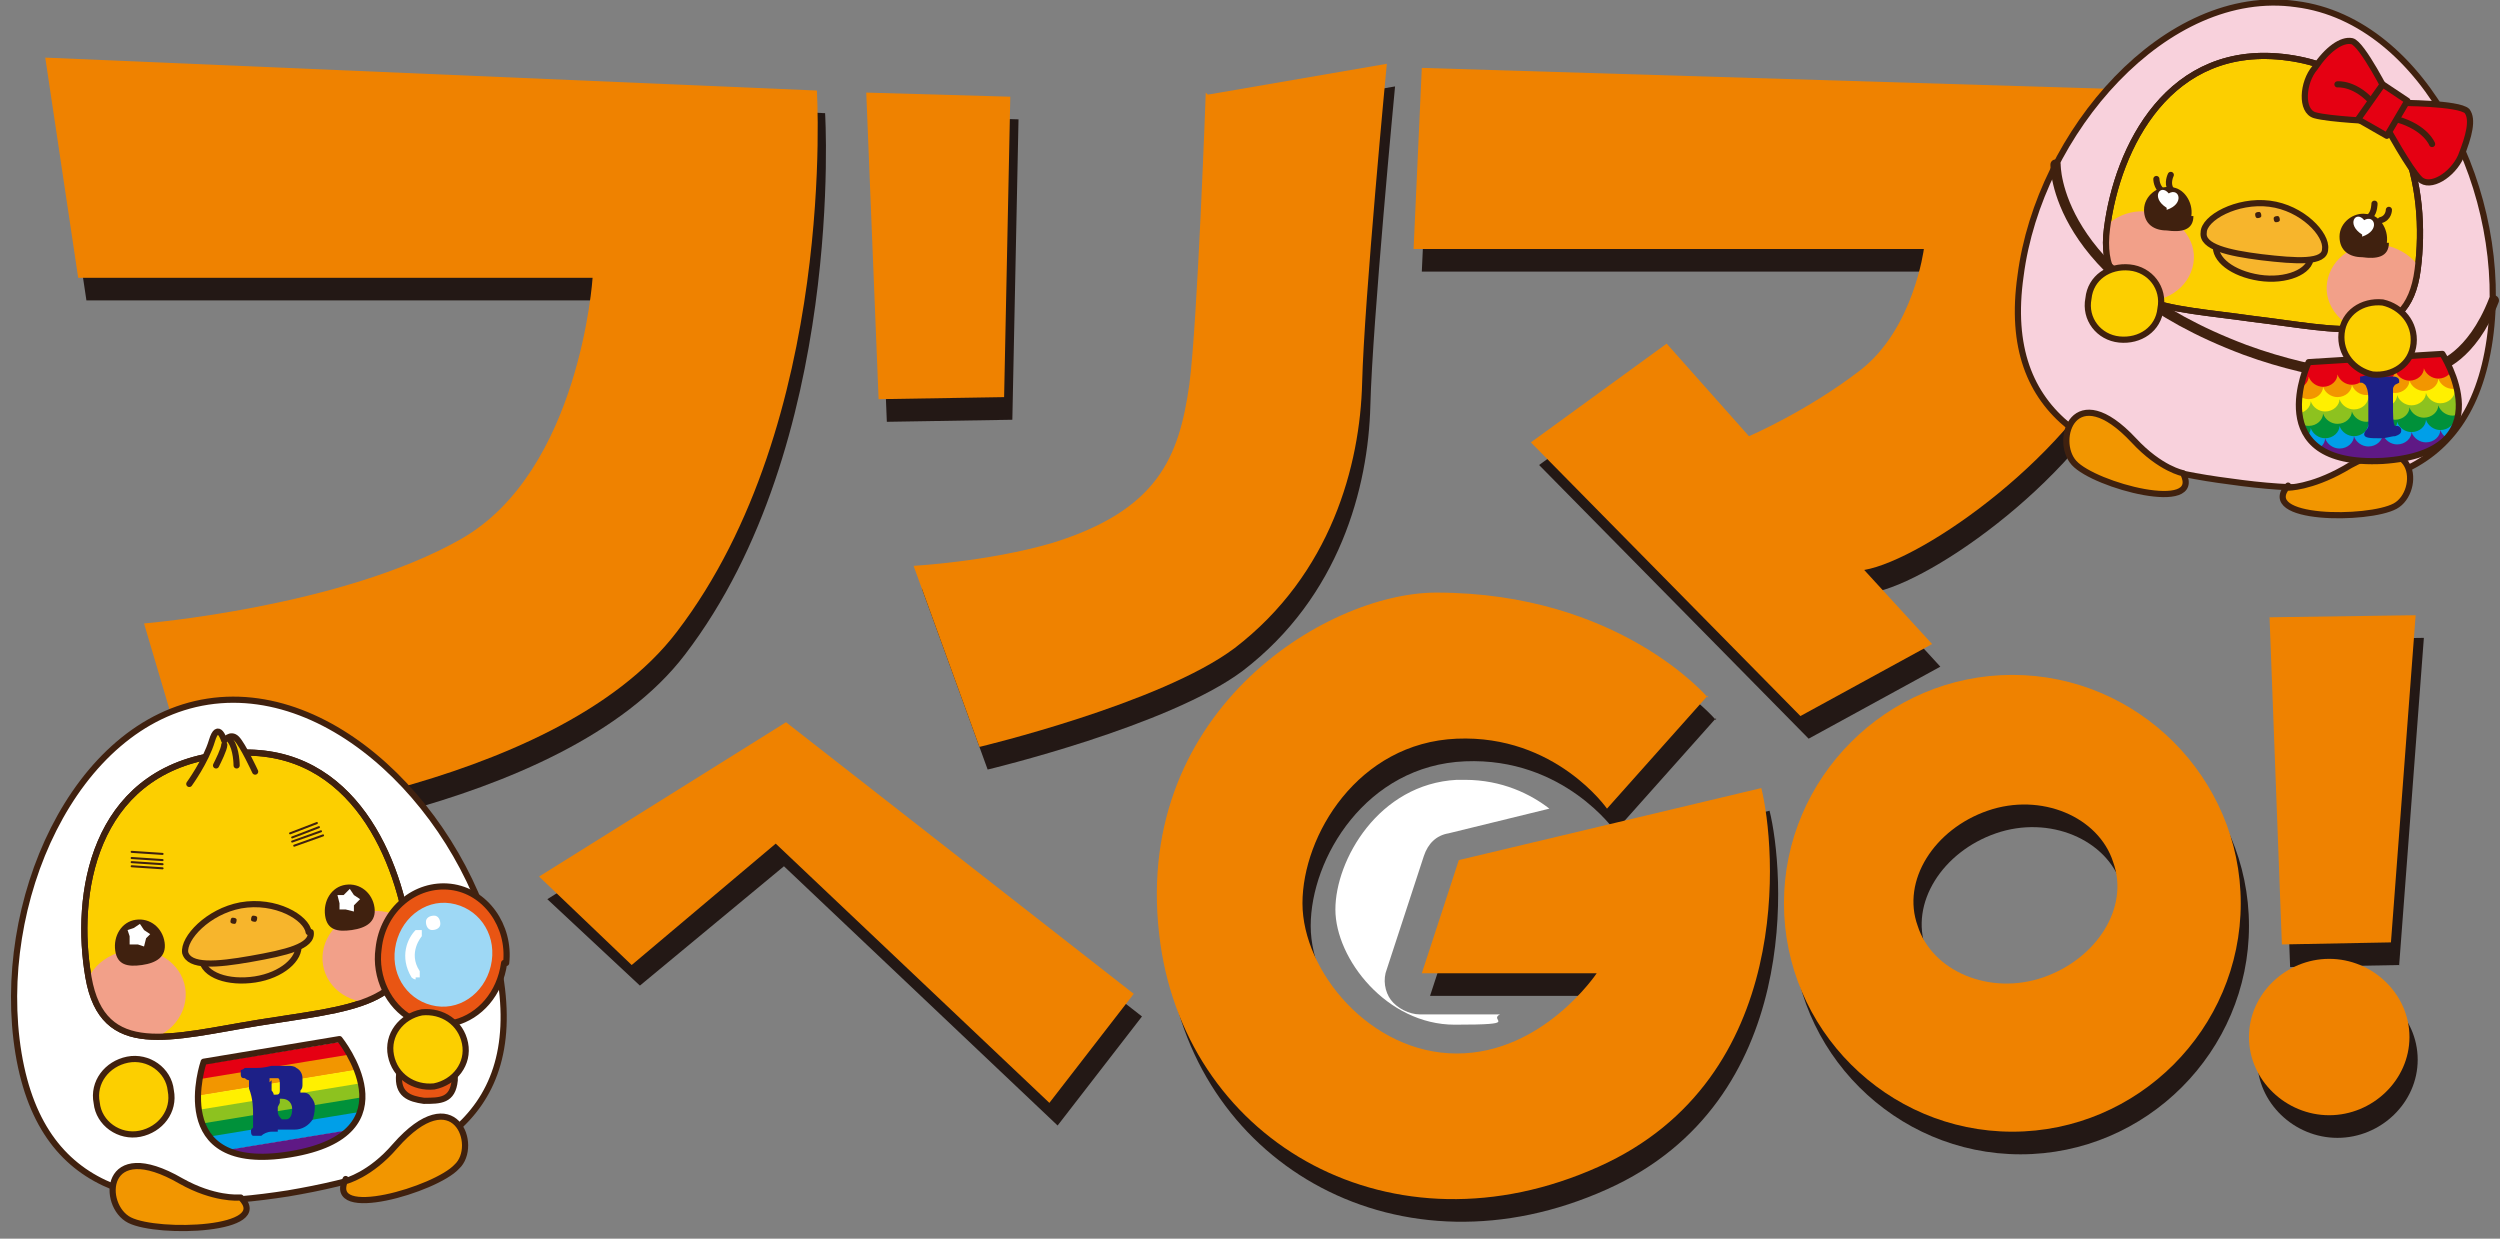 <?xml version="1.0" encoding="UTF-8"?>
<svg id="_レイヤー_1" data-name="レイヤー 1" xmlns="http://www.w3.org/2000/svg" xmlns:xlink="http://www.w3.org/1999/xlink" version="1.1" viewBox="0 0 121.5 60.2">
  <rect x="0" y="0" width="121.5" height="60.2" fill="#808080" stroke="none"/>
  <defs>
    <style>
      .cls-1 {
        fill: #231815;
      }

      .cls-1, .cls-2, .cls-3, .cls-4, .cls-5, .cls-6, .cls-7, .cls-8, .cls-9, .cls-10, .cls-11, .cls-12, .cls-13, .cls-14, .cls-15 {
        stroke-width: 0px;
      }

      .cls-16, .cls-17, .cls-18, .cls-19, .cls-20, .cls-21, .cls-22, .cls-23, .cls-24, .cls-25, .cls-26, .cls-27, .cls-28, .cls-29, .cls-30, .cls-31 {
        stroke: #40210f;
      }

      .cls-16, .cls-17, .cls-18, .cls-20, .cls-32, .cls-33, .cls-21, .cls-22, .cls-23, .cls-25, .cls-26, .cls-27, .cls-28, .cls-29, .cls-30, .cls-31 {
        stroke-linecap: round;
        stroke-linejoin: round;
      }

      .cls-16, .cls-17, .cls-21, .cls-23, .cls-24, .cls-29, .cls-30 {
        stroke-width: .3px;
      }

      .cls-16, .cls-26 {
        fill: #fccf00;
      }

      .cls-34 {
        clip-path: url(#clippath);
      }

      .cls-2, .cls-19, .cls-20, .cls-32, .cls-33, .cls-23, .cls-24, .cls-27, .cls-31 {
        fill: none;
      }

      .cls-17 {
        fill: #e95513;
      }

      .cls-3, .cls-22, .cls-30 {
        fill: #f29600;
      }

      .cls-4 {
        fill: #40210f;
      }

      .cls-18, .cls-19, .cls-20, .cls-22, .cls-25, .cls-26, .cls-28 {
        stroke-width: .3px;
      }

      .cls-18, .cls-8 {
        fill: #e50012;
      }

      .cls-19, .cls-24 {
        stroke-miterlimit: 10;
      }

      .cls-5 {
        fill: #5f1985;
      }

      .cls-32 {
        stroke-width: 0px;
      }

      .cls-32, .cls-33 {
        stroke: #fff;
      }

      .cls-6 {
        fill: #fff000;
      }

      .cls-35 {
        clip-path: url(#clippath-1);
      }

      .cls-36 {
        clip-path: url(#clippath-3);
      }

      .cls-37 {
        clip-path: url(#clippath-2);
      }

      .cls-33 {
        stroke-width: 0px;
      }

      .cls-21, .cls-25 {
        fill: #f7b52c;
      }

      .cls-7 {
        fill: #f2a089;
      }

      .cls-9 {
        fill: #ef8200;
      }

      .cls-10 {
        fill: #9ed8f5;
      }

      .cls-11 {
        fill: #009fe8;
      }

      .cls-27 {
        stroke-width: .1px;
      }

      .cls-28 {
        fill: #f8d1dc;
      }

      .cls-29, .cls-14 {
        fill: #fff;
      }

      .cls-12 {
        fill: #8dc21f;
      }

      .cls-13 {
        fill: #1d2087;
      }

      .cls-15 {
        fill: #00913a;
      }

      .cls-31 {
        stroke-width: .5px;
      }
    </style>
    <clipPath id="clippath">
      <path class="cls-2" d="M117.5,13.1c-.5,3.9-3.8,2.9-8,2.4-4.2-.6-7.6-.5-7.1-4.4.5-3.9,3-9.1,8.8-8.3,5.8.8,6.8,6.4,6.3,10.3Z"/>
    </clipPath>
    <clipPath id="clippath-1">
      <path class="cls-2" d="M112.2,17.6l6.5-.4s3.1,4.8-2.9,5.2c-6,.3-3.6-4.8-3.6-4.8Z"/>
    </clipPath>
    <clipPath id="clippath-2">
      <path class="cls-2" d="M19.8,44.9c.7,4-2.9,4.1-7.2,4.8-4.3.7-7.6,1.8-8.3-2.2-.7-4,.2-9.9,6.2-10.8,6-1,8.6,4.2,9.3,8.3Z"/>
    </clipPath>
    <clipPath id="clippath-3">
      <path class="cls-2" d="M9.9,51.6l6.6-1.1s3.7,4.6-2.4,5.6c-6.1,1-4.2-4.5-4.2-4.5Z"/>
    </clipPath>
  </defs>
  <path class="cls-14" d="M71.2,37.9c-.1,0-.2,0-.4,0-3.8.2-5.9,3.9-5.9,6.3s2.5,5.6,5.8,5.6,1.6-.2,2.2-.5h-3.9c-.5,0-1.1-.3-1.4-.7-.3-.4-.4-1-.2-1.5l1.8-5.5c.2-.6.6-1,1.2-1.1l4.9-1.2c-.9-.7-2.3-1.4-4.1-1.4Z"/>
  <g>
    <path class="cls-1" d="M2.6,3.9l1.6,10.7h25s-.6,9.4-6.4,12.7c-5.8,3.3-15.4,4.1-15.4,4.1l2.9,9.8s17-1.5,23-9.4c7.8-10.2,6.8-26.3,6.8-26.3L2.6,3.9Z"/>
    <polygon class="cls-1" points="42.5 5.6 43.1 20.5 49.2 20.4 49.5 5.8 42.5 5.6"/>
    <path class="cls-1" d="M59,5.6s-.4,11.2-.8,14.2c-.5,3.5-1.5,6.1-6.7,7.7-3.1.9-6.7,1.1-6.7,1.1l3.2,8.8s8.8-2.1,12.4-4.8c4.7-3.6,6.1-8.9,6.2-12.9.1-4,1.2-15.5,1.2-15.5l-8.7,1.5Z"/>
    <path class="cls-1" d="M69.5,4.4l-.4,8.8h24.8s-.5,3.9-3.1,5.9c-2.6,2-5.4,3.2-5.4,3.2l-4-4.5-6.6,4.8,13.1,13.3,6.4-3.5-3.3-3.6c2.9-.5,10.3-5.7,12.7-11.3,1.9-4.4,1.9-12,1.9-12l-36.1-1.1Z"/>
    <polygon class="cls-1" points="26.6 43.7 31.1 47.9 38.1 42.1 51.4 54.7 55.5 49.4 38.6 36.2 26.6 43.7"/>
    <path class="cls-1" d="M83.4,34.9l-4.9,5.5s-2.5-3.6-7.3-3.4c-4.8.2-7.5,4.7-7.5,8s3.3,7.3,7.5,7.3,6.8-3.9,6.8-3.9h-8.5l1.8-5.5,14.7-3.5c.7,2.8,1.7,14.1-7.9,18.4-10,4.5-19.9-1.1-21.3-10.8-1.6-11.2,8-17.1,13.4-17.1,8.9,0,13.2,5.1,13.2,5.1Z"/>
    <path class="cls-1" d="M109.3,45c0,6.1-5,11.1-11.1,11.1s-11.1-5-11.1-11.1,5-11.1,11.1-11.1,11.1,5,11.1,11.1ZM97,40.5c-2.6.9-4.2,3.4-3.4,5.6.7,2.2,3.5,3.4,6.1,2.5,2.6-.9,4.2-3.4,3.4-5.6-.7-2.2-3.5-3.4-6.1-2.5Z"/>
    <polygon class="cls-1" points="110.7 31.1 111.3 47 116.6 46.9 117.8 31 110.7 31.1"/>
    <path class="cls-1" d="M109.7,51.5c0,2.1,1.8,3.8,3.9,3.8s3.9-1.7,3.9-3.8-1.8-3.8-3.9-3.8-3.9,1.7-3.9,3.8Z"/>
  </g>
  <g>
    <path class="cls-9" d="M2.2,2.8l1.6,10.7h25s-.6,9.4-6.4,12.7c-5.8,3.3-15.4,4.1-15.4,4.1l2.9,9.8s17-1.5,23-9.4c7.8-10.2,6.8-26.3,6.8-26.3L2.2,2.8Z"/>
    <polygon class="cls-9" points="42.1 4.5 42.7 19.4 48.8 19.3 49.1 4.7 42.1 4.5"/>
    <path class="cls-9" d="M58.6,4.5s-.4,11.2-.8,14.2c-.5,3.5-1.5,6.1-6.7,7.7-3.1.9-6.7,1.1-6.7,1.1l3.2,8.8s8.8-2.1,12.4-4.8c4.7-3.6,6.1-8.9,6.2-12.9.1-4,1.2-15.5,1.2-15.5l-8.7,1.5Z"/>
    <path class="cls-9" d="M69.1,3.3l-.4,8.8h24.8s-.5,3.9-3.1,5.9c-2.6,2-5.4,3.2-5.4,3.2l-4-4.5-6.6,4.8,13.1,13.3,6.4-3.5-3.3-3.6c2.9-.5,10.3-5.7,12.7-11.3,1.9-4.4,1.9-12,1.9-12l-36.1-1.1Z"/>
    <polygon class="cls-9" points="26.2 42.6 30.7 46.9 37.7 41 51 53.6 55.1 48.3 38.2 35.1 26.2 42.6"/>
    <path class="cls-9" d="M83,33.8l-4.9,5.5s-2.5-3.6-7.3-3.4c-4.8.2-7.5,4.7-7.5,8s3.3,7.3,7.5,7.3,6.8-3.9,6.8-3.9h-8.5l1.8-5.5,14.7-3.5c.7,2.8,1.7,14.1-7.9,18.4-10,4.5-19.9-1.1-21.3-10.8-1.6-11.2,8-17.1,13.4-17.1,8.9,0,13.2,5.1,13.2,5.1Z"/>
    <path class="cls-9" d="M108.9,43.9c0,6.1-5,11.1-11.1,11.1s-11.1-5-11.1-11.1,5-11.1,11.1-11.1,11.1,5,11.1,11.1ZM96.6,39.4c-2.6.9-4.2,3.4-3.4,5.6.7,2.2,3.5,3.4,6.1,2.5,2.6-.9,4.2-3.4,3.4-5.6-.7-2.2-3.5-3.4-6.1-2.5Z"/>
    <polygon class="cls-9" points="110.3 30 110.9 45.9 116.2 45.8 117.4 29.9 110.3 30"/>
    <path class="cls-9" d="M109.3,50.4c0,2.1,1.8,3.8,3.9,3.8s3.9-1.7,3.9-3.8-1.8-3.8-3.9-3.8-3.9,1.7-3.9,3.8Z"/>
  </g>
  <g>
    <path class="cls-28" d="M98.2,13.4c-1,7,3.9,9.2,10.2,10,6.3.9,11.6.1,12.6-6.9,1-7-3.1-15.5-9.4-16.3-6.3-.9-12.5,6.2-13.4,13.2Z"/>
    <path class="cls-22" d="M106.1,23s-1.1-.2-2.4-1.6c-2.9-3.1-3.9,0-2.9,1.1,1,1.1,6.3,2.5,5.3.5Z"/>
    <path class="cls-22" d="M111.2,23.7s1.1,0,2.7-.9c3.6-2.2,3.8,1.1,2.5,1.8-1.3.7-6.7.7-5.2-1Z"/>
    <path class="cls-26" d="M117.5,13.1c-.5,3.9-3.8,2.9-8,2.4-4.2-.6-7.6-.5-7.1-4.4.5-3.9,3-9.1,8.8-8.3,5.8.8,6.8,6.4,6.3,10.3Z"/>
    <g>
      <path class="cls-25" d="M112.3,12.5c0,.7-1.2,1.2-2.5,1-1.3-.2-2.2-.9-2.1-1.6,0-.7,1.2-1.2,2.5-1,1.3.2,2.2.9,2.1,1.6Z"/>
      <path class="cls-25" d="M113,12.1c0,.7-1.4.6-3.1.4-1.6-.2-2.9-.5-2.8-1.2,0-.7,1.6-1.6,3.2-1.4,1.6.2,2.8,1.5,2.7,2.2Z"/>
    </g>
    <g>
      <path class="cls-4" d="M109.9,10.5c0,0,0,.1-.2.1,0,0-.1,0-.1-.2,0,0,0-.1.2-.1,0,0,.1,0,.1.2Z"/>
      <path class="cls-4" d="M110.8,10.7c0,0,0,.1-.2.1,0,0-.1,0-.1-.2,0,0,0-.1.2-.1,0,0,.1,0,.1.2Z"/>
    </g>
    <g class="cls-34">
      <g>
        <path class="cls-7" d="M106.6,12.8c-.2,1.2-1.4,2-2.7,1.8-1.3-.2-2.3-1.3-2.1-2.5.2-1.2,1.4-2,2.7-1.8,1.3.2,2.3,1.3,2.1,2.5Z"/>
        <path class="cls-7" d="M117.9,14.4c-.2,1.2-1.4,2-2.7,1.8-1.3-.2-2.3-1.3-2.1-2.5.2-1.2,1.4-2,2.7-1.8,1.3.2,2.3,1.3,2.1,2.5Z"/>
      </g>
    </g>
    <path class="cls-19" d="M117.5,13.1c-.5,3.9-3.8,2.9-8,2.4-4.2-.6-7.6-.5-7.1-4.4.5-3.9,3-9.1,8.8-8.3,5.8.8,6.8,6.4,6.3,10.3Z"/>
    <g>
      <path class="cls-4" d="M106.6,10.5c0,.7-.6.8-1.3.7-.6,0-1.1-.3-1.1-1,0-.7.7-1.2,1.3-1.1.6,0,1.1.7,1,1.4Z"/>
      <path class="cls-20" d="M104.8,8.7s0,.4.3.6"/>
      <path class="cls-20" d="M105.5,8.5s-.2.4,0,.7"/>
      <path class="cls-14" d="M105.3,10.2c.9-.3.6-1.1.1-.8h0c-.4-.5-.9.2-.1.7h0Z"/>
    </g>
    <g>
      <path class="cls-4" d="M116.1,11.8c0,.7-.6.8-1.3.7-.6,0-1.1-.3-1.1-1,0-.7.7-1.2,1.3-1.1.6,0,1.1.7,1,1.4Z"/>
      <path class="cls-20" d="M116.1,10.2s0,.4-.4.5"/>
      <path class="cls-20" d="M115.4,9.9s0,.4-.2.6"/>
      <path class="cls-14" d="M114.8,11.5c.9-.3.6-1.1.1-.8h0c-.4-.5-.9.2-.1.7h0Z"/>
    </g>
    <path class="cls-31" d="M99.9,8s-.1,5.5,9.2,9c3.8,1.4,6.9,1.4,6.9,1.4"/>
    <path class="cls-26" d="M105,15c-.1,1-1,1.6-2,1.5-1-.1-1.7-1-1.5-2,.1-1,1-1.6,2-1.5,1,.1,1.7,1,1.5,2Z"/>
    <path class="cls-31" d="M118.5,17.8s1.6-.4,2.7-3.2"/>
    <g>
      <path class="cls-18" d="M116.1,4.7s-1.3-2.6-1.8-2.7c-.5-.1-1.2.4-1.8,1.3-.6.7-.7,2.1,0,2.3.7.2,3,.3,3,.3l.7-1.2Z"/>
      <path class="cls-18" d="M113.6,4.1s.9-.1,1.8,1"/>
      <path class="cls-18" d="M116.6,5s2.9,0,3.3.4c.3.4.1,1.2-.3,2.2-.4.9-1.5,1.6-2,1.1-.5-.5-1.6-2.5-1.6-2.5l.7-1.2Z"/>
      <path class="cls-18" d="M118.2,7s-.3-.8-1.7-1.2"/>
      <polygon class="cls-18" points="115.8 4.1 114.6 5.8 116 6.6 117 4.9 115.8 4.1"/>
    </g>
    <g class="cls-35">
      <g>
        <path class="cls-5" d="M125,21.5s0,0,0,0c0,.4-.3.7-.7.7-.3,0-.6-.2-.7-.5,0,.3-.3.6-.7.6-.3,0-.6-.2-.7-.5,0,.3-.3.6-.7.6-.3,0-.6-.2-.7-.5,0,.3-.3.6-.7.6-.3,0-.6-.2-.7-.5,0,.3-.3.6-.7.6-.3,0-.6-.2-.7-.5,0,.3-.3.6-.7.6-.3,0-.6-.2-.7-.5,0,.3-.3.6-.7.6-.3,0-.6-.2-.7-.5,0,.3-.3.6-.7.6-.3,0-.6-.2-.7-.5,0,.3-.3.6-.7.6-.3,0-.6-.2-.7-.5,0,.3-.3.6-.7.6-.3,0-.6-.2-.7-.5,0,.3-.3.6-.7.6-.3,0-.6-.2-.7-.5,0,.3-.3.6-.7.6-.4,0-.7-.3-.7-.7,0,0,0,0,0,0h0s0-1.4,0-1.4l16.5-.9v1.4c0,0,0,0,0,0Z"/>
        <path class="cls-11" d="M125.6,20.3s0,0,0,0c0,.4-.3.7-.7.7-.3,0-.6-.2-.7-.5,0,.3-.3.6-.7.6-.3,0-.6-.2-.7-.5,0,.3-.3.6-.7.6-.3,0-.6-.2-.7-.5,0,.3-.3.6-.7.6-.3,0-.6-.2-.7-.5,0,.3-.3.6-.7.6-.3,0-.6-.2-.7-.5,0,.3-.3.6-.7.6-.3,0-.6-.2-.7-.5,0,.3-.3.6-.7.6-.3,0-.6-.2-.7-.5,0,.3-.3.6-.7.6-.3,0-.6-.2-.7-.5,0,.3-.3.6-.7.6-.3,0-.6-.2-.7-.5,0,.3-.3.6-.7.6-.3,0-.6-.2-.7-.5,0,.3-.3.6-.7.6-.3,0-.6-.2-.7-.5,0,.3-.3.6-.7.6-.4,0-.7-.3-.7-.7,0,0,0,0,0,0h0s0-1.4,0-1.4l16.5-.9v1.4c0,0,0,0,0,0Z"/>
        <path class="cls-15" d="M124.9,19.8s0,0,0,0c0,.4-.3.7-.7.7-.3,0-.6-.2-.7-.5,0,.3-.3.6-.7.6-.3,0-.6-.2-.7-.5,0,.3-.3.6-.7.6-.3,0-.6-.2-.7-.5,0,.3-.3.6-.7.6-.3,0-.6-.2-.7-.5,0,.3-.3.6-.7.6-.3,0-.6-.2-.7-.5,0,.3-.3.6-.7.6-.3,0-.6-.2-.7-.5,0,.3-.3.6-.7.6-.3,0-.6-.2-.7-.5,0,.3-.3.6-.7.6-.3,0-.6-.2-.7-.5,0,.3-.3.6-.7.6-.3,0-.6-.2-.7-.5,0,.3-.3.6-.7.6-.3,0-.6-.2-.7-.5,0,.3-.3.6-.7.6-.3,0-.6-.2-.7-.5,0,.3-.3.6-.7.6-.4,0-.7-.3-.7-.7,0,0,0,0,0,0h0s0-1.4,0-1.4l16.5-.9v1.4c0,0,0,0,0,0Z"/>
        <path class="cls-12" d="M125.5,19.1s0,0,0,0c0,.4-.3.7-.7.7-.3,0-.6-.2-.7-.5,0,.3-.3.6-.7.6-.3,0-.6-.2-.7-.5,0,.3-.3.6-.7.6-.3,0-.6-.2-.7-.5,0,.3-.3.6-.7.6-.3,0-.6-.2-.7-.5,0,.3-.3.6-.7.6-.3,0-.6-.2-.7-.5,0,.3-.3.6-.7.6-.3,0-.6-.2-.7-.5,0,.3-.3.6-.7.6-.3,0-.6-.2-.7-.5,0,.3-.3.6-.7.6-.3,0-.6-.2-.7-.5,0,.3-.3.6-.7.6-.3,0-.6-.2-.7-.5,0,.3-.3.6-.7.6-.3,0-.6-.2-.7-.5,0,.3-.3.6-.7.6-.3,0-.6-.2-.7-.5,0,.3-.3.6-.7.6-.4,0-.7-.3-.7-.7,0,0,0,0,0,0h0s0-1.4,0-1.4l16.5-.9v1.4c0,0,0,0,0,0Z"/>
        <path class="cls-6" d="M124.9,18.5s0,0,0,0c0,.4-.3.7-.7.7-.3,0-.6-.2-.7-.5,0,.3-.3.6-.7.6-.3,0-.6-.2-.7-.5,0,.3-.3.6-.7.6-.3,0-.6-.2-.7-.5,0,.3-.3.6-.7.6-.3,0-.6-.2-.7-.5,0,.3-.3.6-.7.6-.3,0-.6-.2-.7-.5,0,.3-.3.6-.7.6-.3,0-.6-.2-.7-.5,0,.3-.3.6-.7.6-.3,0-.6-.2-.7-.5,0,.3-.3.6-.7.6-.3,0-.6-.2-.7-.5,0,.3-.3.6-.7.6-.3,0-.6-.2-.7-.5,0,.3-.3.6-.7.6-.3,0-.6-.2-.7-.5,0,.3-.3.6-.7.6-.3,0-.6-.2-.7-.5,0,.3-.3.6-.7.6-.4,0-.7-.3-.7-.7,0,0,0,0,0,0h0s0-1.4,0-1.4l16.5-.9v1.4c0,0,0,0,0,0Z"/>
        <path class="cls-3" d="M125.5,17.8s0,0,0,0c0,.4-.3.7-.7.7-.3,0-.6-.2-.7-.5,0,.3-.3.6-.7.6-.3,0-.6-.2-.7-.5,0,.3-.3.6-.7.6-.3,0-.6-.2-.7-.5,0,.3-.3.6-.7.6-.3,0-.6-.2-.7-.5,0,.3-.3.6-.7.6-.3,0-.6-.2-.7-.5,0,.3-.3.6-.7.6-.3,0-.6-.2-.7-.5,0,.3-.3.6-.7.6-.3,0-.6-.2-.7-.5,0,.3-.3.6-.7.6-.3,0-.6-.2-.7-.5,0,.3-.3.6-.7.6-.3,0-.6-.2-.7-.5,0,.3-.3.6-.7.6-.3,0-.6-.2-.7-.5,0,.3-.3.6-.7.6-.3,0-.6-.2-.7-.5,0,.3-.3.6-.7.6-.4,0-.7-.3-.7-.7,0,0,0,0,0,0h0s0-1.4,0-1.4l16.5-.9v1.4c0,0,0,0,0,0Z"/>
        <path class="cls-8" d="M124.8,17.3s0,0,0,0c0,.4-.3.7-.7.7-.3,0-.6-.2-.7-.5,0,.3-.3.6-.7.6-.3,0-.6-.2-.7-.5,0,.3-.3.6-.7.6-.3,0-.6-.2-.7-.5,0,.3-.3.6-.7.6-.3,0-.6-.2-.7-.5,0,.3-.3.6-.7.6-.3,0-.6-.2-.7-.5,0,.3-.3.6-.7.6-.3,0-.6-.2-.7-.5,0,.3-.3.6-.7.6-.3,0-.6-.2-.7-.5,0,.3-.3.6-.7.6-.3,0-.6-.2-.7-.5,0,.3-.3.6-.7.6-.3,0-.6-.2-.7-.5,0,.3-.3.6-.7.6-.3,0-.6-.2-.7-.5,0,.3-.3.6-.7.6-.3,0-.6-.2-.7-.5,0,.3-.3.6-.7.6-.4,0-.7-.3-.7-.7,0,0,0,0,0,0h0s0-1.4,0-1.4l16.5-.9v1.4c0,0,0,0,0,0Z"/>
        <path class="cls-8" d="M124.7,16s0,0,0,0c0,.4-.3.7-.7.7-.3,0-.6-.2-.7-.5,0,.3-.3.6-.7.6-.3,0-.6-.2-.7-.5,0,.3-.3.6-.7.6-.3,0-.6-.2-.7-.5,0,.3-.3.6-.7.6-.3,0-.6-.2-.7-.5,0,.3-.3.6-.7.6s-.6-.2-.7-.5c0,.3-.3.6-.7.6-.3,0-.6-.2-.7-.5,0,.3-.3.6-.7.6-.3,0-.6-.2-.7-.5,0,.3-.3.6-.7.6-.3,0-.6-.2-.7-.5,0,.3-.3.6-.7.6-.3,0-.6-.2-.7-.5,0,.3-.3.6-.7.6-.3,0-.6-.2-.7-.5,0,.3-.3.6-.7.6-.3,0-.6-.2-.7-.5,0,.3-.3.6-.7.6-.4,0-.7-.3-.7-.7,0,0,0,0,0,0h0s0-1.4,0-1.4l16.5-.9v1.4c0,0,0,0,0,0Z"/>
      </g>
    </g>
    <path class="cls-20" d="M112.2,17.6l6.5-.4s3.1,4.8-2.9,5.2c-6,.3-3.6-4.8-3.6-4.8Z"/>
    <g>
      <path class="cls-13" d="M115.8,18.3c.2,0,.3,0,.5,0,.2,0,.3.1.3.2,0,0,0,0,0,.1,0,0,0,0-.2.1,0,0-.1.1-.1.2,0,.1,0,.4,0,.7,0,.6,0,1,.1,1.1,0,0,0,0,0,0,0,0,0,0,.1,0,.1,0,.2.1.2.2,0,.1,0,.2-.3.3-.2,0-.4.1-.7.1-.5,0-.8,0-.8-.2,0,0,0-.1.1-.2,0,0,.1-.1.1-.2,0-.2,0-.6,0-1.1,0-.4,0-.6-.1-.8,0,0,0-.1-.2-.2,0,0-.1,0-.1,0,0,0,0,0,0-.1,0,0,0-.1,0-.2,0,0,.2,0,.3-.1.2,0,.4,0,.6,0Z"/>
      <path class="cls-33" d="M115.8,18.3c.2,0,.3,0,.5,0,.2,0,.3.1.3.2,0,0,0,0,0,.1,0,0,0,0-.2.1,0,0-.1.1-.1.2,0,.1,0,.4,0,.7,0,.6,0,1,.1,1.1,0,0,0,0,0,0,0,0,0,0,.1,0,.1,0,.2.1.2.2,0,.1,0,.2-.3.3-.2,0-.4.1-.7.1-.5,0-.8,0-.8-.2,0,0,0-.1.1-.2,0,0,.1-.1.1-.2,0-.2,0-.6,0-1.1,0-.4,0-.6-.1-.8,0,0,0-.1-.2-.2,0,0-.1,0-.1,0,0,0,0,0,0-.1,0,0,0-.1,0-.2,0,0,.2,0,.3-.1.2,0,.4,0,.6,0Z"/>
    </g>
    <path class="cls-26" d="M113.8,16.2c-.1,1,.6,1.8,1.5,2,1,.1,1.9-.5,2-1.5.1-1-.6-1.8-1.5-2-1-.1-1.9.5-2,1.5Z"/>
  </g>
  <g>
    <path class="cls-29" d="M.9,51.2c1.2,7.2,6.7,7.8,13.1,6.8,6.5-1.1,11.5-3.4,10.3-10.6-1.2-7.2-7.7-14.3-14.2-13.3C3.6,35.1-.3,43.9.9,51.2Z"/>
    <path class="cls-30" d="M11.6,58.2s-1.2.1-2.8-.8c-3.8-2.2-3.9,1.2-2.5,1.9s7,.5,5.4-1.1Z"/>
    <path class="cls-16" d="M8.3,53c.2,1-.5,1.9-1.5,2.1-1,.2-2-.5-2.1-1.5-.2-1,.5-1.9,1.5-2.1,1-.2,2,.5,2.1,1.5Z"/>
    <path class="cls-30" d="M16.8,57.4s1.2-.3,2.4-1.7c2.9-3.3,4.1,0,3,1-1,1.1-6.4,2.7-5.4.6Z"/>
    <path class="cls-16" d="M19.8,44.9c.7,4-2.9,4.1-7.2,4.8-4.3.7-7.6,1.8-8.3-2.2-.7-4,.2-9.9,6.2-10.8,6-1,8.6,4.2,9.3,8.3Z"/>
    <g>
      <path class="cls-21" d="M14.5,45.9c.1.7-.8,1.5-2.1,1.7-1.3.2-2.5-.2-2.6-1-.1-.7.8-1.5,2.1-1.7,1.3-.2,2.5.2,2.6,1Z"/>
      <path class="cls-21" d="M15.1,45.3c.1.7-1.2,1-2.9,1.3-1.7.3-3,.4-3.2-.3-.1-.7,1.1-2,2.7-2.3,1.7-.3,3.2.6,3.3,1.3Z"/>
    </g>
    <g>
      <path class="cls-4" d="M11.5,44.7c0,0,0,.2-.1.2,0,0-.2,0-.2-.1,0,0,0-.2.1-.2,0,0,.2,0,.2.1Z"/>
      <path class="cls-4" d="M12.5,44.6c0,0,0,.2-.1.2,0,0-.2,0-.2-.1,0,0,0-.2.1-.2,0,0,.2,0,.2.1Z"/>
    </g>
    <g class="cls-37">
      <g>
        <path class="cls-7" d="M9,48c.2,1.2-.7,2.4-2.1,2.6-1.4.2-2.6-.6-2.8-1.8-.2-1.2.7-2.4,2.1-2.6,1.4-.2,2.6.6,2.8,1.8Z"/>
        <path class="cls-7" d="M20.6,46.1c.2,1.2-.7,2.4-2.1,2.6-1.4.2-2.6-.6-2.8-1.8-.2-1.2.7-2.4,2.1-2.6,1.4-.2,2.6.6,2.8,1.8Z"/>
      </g>
    </g>
    <path class="cls-24" d="M19.8,44.9c.7,4-2.9,4.1-7.2,4.8-4.3.7-7.6,1.8-8.3-2.2-.7-4,.2-9.9,6.2-10.8,6-1,8.6,4.2,9.3,8.3Z"/>
    <path class="cls-4" d="M8,45.8c.1.7-.4,1-1.1,1.1-.7.1-1.2,0-1.3-.7-.1-.7.3-1.4,1-1.5.7-.1,1.3.4,1.4,1.1Z"/>
    <path class="cls-4" d="M18.2,44.1c.1.7-.4,1-1.1,1.1-.7.1-1.2,0-1.3-.7-.1-.7.3-1.4,1-1.5.7-.1,1.3.4,1.4,1.1Z"/>
    <polygon class="cls-14" points="17 43.2 17.2 43.5 17.5 43.7 17.2 44 17.2 44.3 16.8 44.2 16.5 44.2 16.5 43.9 16.4 43.5 16.7 43.5 17 43.2"/>
    <g>
      <path class="cls-16" d="M9.2,38.1s.8-1.1,1.1-2.1c.3-1,.6,0,.6,0,0,0,.3-.4.6-.1s.9,1.6.9,1.6"/>
      <path class="cls-16" d="M10.5,37.2c.1-.2.4-.8.4-1"/>
      <path class="cls-16" d="M11.5,37.2s0-.8-.3-1.2"/>
    </g>
    <g class="cls-36">
      <g>
        <rect class="cls-8" x="8.5" y="51.2" width="9.3" height=".8" transform="translate(-8.2 2.8) rotate(-9.3)"/>
        <rect class="cls-3" x="8.6" y="51.9" width="9.3" height=".8" transform="translate(-8.3 2.8) rotate(-9.3)"/>
        <rect class="cls-6" x="8.7" y="52.6" width="9.3" height=".8" transform="translate(-8.4 2.9) rotate(-9.3)"/>
        <rect class="cls-12" x="8.9" y="53.3" width="9.3" height=".8" transform="translate(-8.5 2.9) rotate(-9.3)"/>
        <rect class="cls-15" x="9" y="54" width="9.3" height=".8" transform="translate(-8.6 2.9) rotate(-9.3)"/>
        <rect class="cls-11" x="9.1" y="54.7" width="9.3" height=".8" transform="translate(-8.7 2.9) rotate(-9.3)"/>
        <rect class="cls-5" x="9.2" y="55.4" width="9.3" height=".8" transform="translate(-8.8 3) rotate(-9.3)"/>
      </g>
    </g>
    <path class="cls-23" d="M9.9,51.6l6.6-1.1s3.7,4.6-2.4,5.6c-6.1,1-4.2-4.5-4.2-4.5Z"/>
    <g>
      <path class="cls-17" d="M24.6,46.8c.2-1.8-1-3.5-2.7-3.7-1.7-.2-3.3,1.1-3.5,3-.2,1.4.5,2.8,1.6,3.4,0,0,0,0,0,0l-.6,2.7c-.1,1,.5,1.2,1.2,1.3.8,0,1.4,0,1.5-1v-2.8c0,0,0,0,0,0,1.2-.3,2.2-1.4,2.4-2.9Z"/>
      <path class="cls-10" d="M23.9,46.7c-.2,1.4-1.4,2.4-2.7,2.2-1.3-.2-2.2-1.4-2-2.8.2-1.4,1.4-2.4,2.7-2.2,1.3.2,2.2,1.4,2,2.8Z"/>
      <g>
        <path class="cls-14" d="M21.4,44.9c0,.2-.2.3-.4.3-.2,0-.3-.2-.3-.4,0-.2.2-.3.4-.3.2,0,.3.2.3.4Z"/>
        <path class="cls-14" d="M20.2,47.6c0,0-.1,0-.2-.1-.6-1-.2-1.9.2-2.3,0,0,.2,0,.3,0,0,0,0,.2,0,.3,0,0-.7.8-.1,1.7,0,.1,0,.3,0,.3,0,0-.1,0-.2,0Z"/>
      </g>
    </g>
    <path class="cls-16" d="M19,51.3c.2,1,1.1,1.6,2.1,1.5,1-.2,1.7-1.1,1.5-2.1-.2-1-1.1-1.6-2.1-1.5-1,.2-1.7,1.1-1.5,2.1Z"/>
    <g>
      <g>
        <line class="cls-27" x1="6.4" y1="41.4" x2="7.9" y2="41.5"/>
        <line class="cls-27" x1="6.4" y1="41.7" x2="7.9" y2="41.8"/>
        <line class="cls-27" x1="6.4" y1="41.9" x2="7.9" y2="42"/>
        <line class="cls-27" x1="6.4" y1="42.1" x2="7.9" y2="42.2"/>
      </g>
      <g>
        <line class="cls-27" x1="15.4" y1="40" x2="14.1" y2="40.5"/>
        <line class="cls-27" x1="15.5" y1="40.2" x2="14.2" y2="40.7"/>
        <line class="cls-27" x1="15.6" y1="40.4" x2="14.2" y2="40.9"/>
        <line class="cls-27" x1="15.7" y1="40.6" x2="14.3" y2="41.1"/>
      </g>
    </g>
    <polygon class="cls-14" points="6.8 44.9 7 45.2 7.3 45.4 7.1 45.6 7 46 6.7 45.9 6.3 45.9 6.3 45.5 6.2 45.2 6.5 45.1 6.8 44.9"/>
    <g>
      <path class="cls-13" d="M13.5,55h-.3c-.2,0-.4.1-.5.2,0,0-.2,0-.2,0,0,0-.2,0-.2,0,0,0-.1,0-.1-.2,0,0,0,0,0-.1,0,0,0,0,.1-.1,0,0,0,0,0-.2s0-.2,0-.4c0-.3,0-.8-.2-1.3,0-.2,0-.3,0-.4,0,0-.1,0-.2-.1-.1,0-.2,0-.2-.2,0,0,0-.1,0-.2,0,0,.1,0,.2-.1,0,0,.1,0,.2,0,.1,0,.3,0,.4,0,.1,0,.3,0,.7-.1.1,0,.2,0,.3,0,.2,0,.4,0,.5,0,.1,0,.3,0,.4.1.2.1.3.3.3.5,0,.1,0,.2,0,.3,0,.1,0,.2-.1.3,0,0,0,0,0,.1,0,0,0,0,.1,0,.1,0,.3,0,.4.2.1.1.2.3.2.4,0,.2,0,.4-.1.7-.2.3-.5.5-.9.5,0,0-.2,0-.4,0-.2,0-.3,0-.4,0ZM13.2,52.5v.5c0,0,.1.1.1.2,0,0,0,0,.1,0,.1,0,.2,0,.2-.2,0,0,0-.2,0-.3,0-.1,0-.3-.1-.3,0,0-.2,0-.3,0,0,0,0,0-.1,0,0,0,0,0,0,.2ZM13.5,53.8v.2c0,.2.1.3.2.4,0,0,.1,0,.2,0,.2,0,.3-.2.3-.5,0-.3-.2-.5-.5-.5,0,0-.1,0-.1,0,0,0,0,0,0,.2Z"/>
      <path class="cls-32" d="M13.5,55h-.3c-.2,0-.4.1-.5.2,0,0-.2,0-.2,0,0,0-.2,0-.2,0,0,0-.1,0-.1-.2,0,0,0,0,0-.1,0,0,0,0,.1-.1,0,0,0,0,0-.2s0-.2,0-.4c0-.3,0-.8-.2-1.3,0-.2,0-.3,0-.4,0,0-.1,0-.2-.1-.1,0-.2,0-.2-.2,0,0,0-.1,0-.2,0,0,.1,0,.2-.1,0,0,.1,0,.2,0,.1,0,.3,0,.4,0,.1,0,.3,0,.7-.1.1,0,.2,0,.3,0,.2,0,.4,0,.5,0,.1,0,.3,0,.4.1.2.1.3.3.3.5,0,.1,0,.2,0,.3,0,.1,0,.2-.1.3,0,0,0,0,0,.1,0,0,0,0,.1,0,.1,0,.3,0,.4.2.1.1.2.3.2.4,0,.2,0,.4-.1.7-.2.3-.5.5-.9.5,0,0-.2,0-.4,0-.2,0-.3,0-.4,0ZM13.2,52.5v.5c0,0,.1.1.1.2,0,0,0,0,.1,0,.1,0,.2,0,.2-.2,0,0,0-.2,0-.3,0-.1,0-.3-.1-.3,0,0-.2,0-.3,0,0,0,0,0-.1,0,0,0,0,0,0,.2ZM13.5,53.8v.2c0,.2.1.3.2.4,0,0,.1,0,.2,0,.2,0,.3-.2.3-.5,0-.3-.2-.5-.5-.5,0,0-.1,0-.1,0,0,0,0,0,0,.2Z"/>
    </g>
  </g>
</svg>